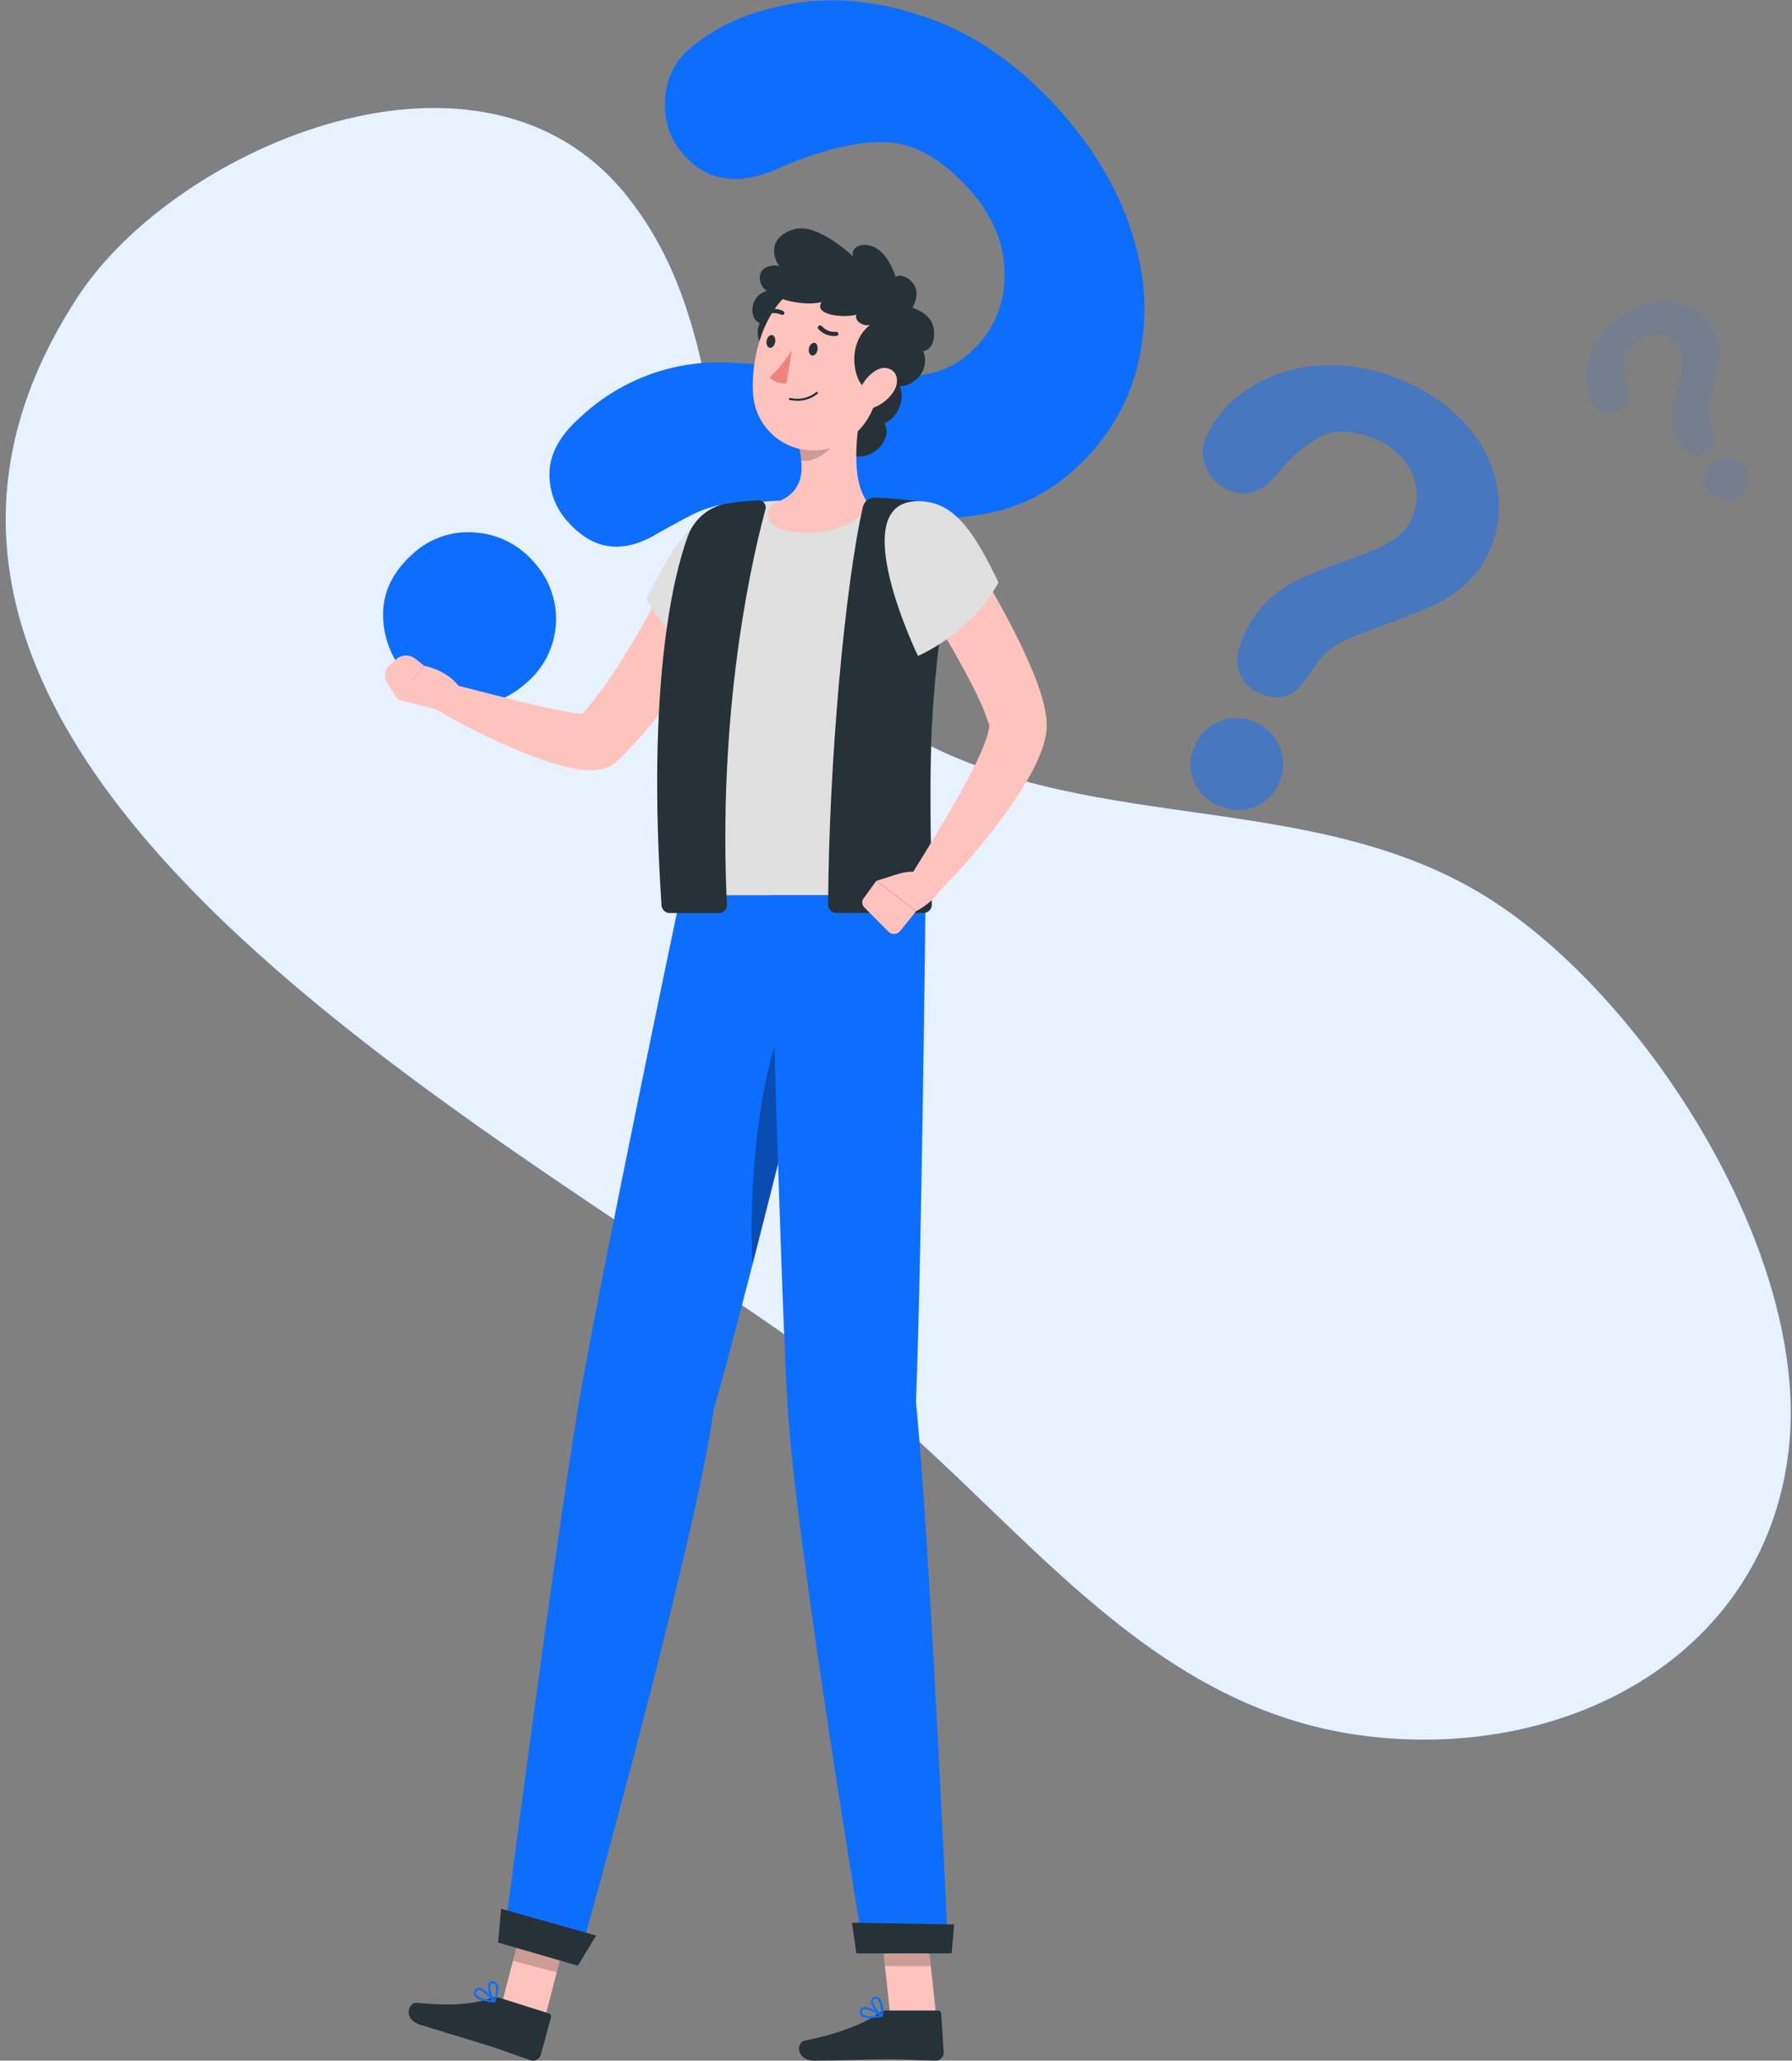 <svg width="261" height="300" viewBox="0 0 261 300" fill="none" xmlns="http://www.w3.org/2000/svg">
<rect x="0" y="0" width="261" height="300" fill="#808080" stroke="none"/>
<path d="M133.086 107.332C159.841 122.041 192.991 114.408 218.692 131.996C241.262 147.474 263.317 183.266 260.6 210.371C257.571 240.59 228.698 256.422 198.948 252.741C166.203 248.696 148.088 220.233 123.855 201.344C81.491 168.262 -34.632 112.922 11.461 43C25.805 21.308 70.287 2.116 91.346 28.57C111.604 54.019 95.455 86.62 133.086 107.332Z" fill="#0D6EFD"/>
<path opacity="0.9" d="M133.086 107.332C159.841 122.041 192.991 114.408 218.692 131.996C241.262 147.474 263.317 183.266 260.6 210.371C257.571 240.59 228.698 256.422 198.948 252.741C166.203 248.696 148.088 220.233 123.855 201.344C81.491 168.262 -34.632 112.922 11.461 43C25.805 21.308 70.287 2.116 91.346 28.57C111.604 54.019 95.455 86.62 133.086 107.332Z" fill="white"/>
<path d="M100.037 7.435C103.974 3.928 109.073 1.632 115.334 0.545C121.594 -0.541 128.212 0.148 135.187 2.614C142.139 5.08 148.498 9.532 154.264 15.972C159.624 21.961 163.247 28.235 165.131 34.793C167.011 40.857 167.183 47.323 165.629 53.479C164.152 59.185 161.009 64.32 156.601 68.23C153.464 71.173 149.636 73.278 145.472 74.351C141.753 75.278 137.915 75.631 134.09 75.398C130.417 75.162 124.044 74.534 114.971 73.516C112.847 73.284 110.712 73.166 108.575 73.161C107.112 73.151 105.653 73.318 104.23 73.659C103.101 73.947 102.004 74.349 100.956 74.858C99.944 75.356 98.231 76.276 95.801 77.636C90.806 80.693 86.464 80.158 82.774 76.032C81.857 75.056 81.143 73.908 80.672 72.654C80.201 71.401 79.984 70.066 80.032 68.728C80.127 66.009 81.556 63.411 84.318 60.934C89.944 55.54 97.478 52.6 105.268 52.761C109.702 52.909 114.126 53.281 118.523 53.876C123.197 54.441 126.648 54.796 128.876 54.914C131.087 55.041 133.305 54.856 135.465 54.365C137.62 53.887 139.613 52.854 141.245 51.368C142.842 49.98 144.122 48.264 144.995 46.336C145.869 44.408 146.317 42.314 146.307 40.197C146.375 35.693 144.687 31.508 141.245 27.641C137.178 23.098 133.041 20.782 128.834 20.692C124.626 20.602 119.617 21.812 113.807 24.323C107.895 27.098 103.184 26.535 99.674 22.634C98.675 21.562 97.911 20.294 97.43 18.91C96.949 17.526 96.762 16.056 96.881 14.595C96.907 13.252 97.199 11.928 97.74 10.698C98.282 9.469 99.063 8.36 100.037 7.435ZM59.251 98.365C57.046 95.968 55.815 92.833 55.8 89.575C55.749 86.243 57.186 83.262 60.111 80.633C61.315 79.519 62.736 78.667 64.286 78.131C65.836 77.595 67.48 77.386 69.114 77.518C70.769 77.618 72.387 78.051 73.872 78.791C75.356 79.531 76.677 80.562 77.754 81.824C78.861 83.024 79.717 84.435 80.269 85.972C80.821 87.509 81.059 89.142 80.969 90.773C80.878 92.404 80.461 94.001 79.742 95.467C79.023 96.934 78.017 98.241 76.783 99.311C73.898 101.895 70.804 102.998 67.502 102.621C64.312 102.299 61.363 100.778 59.251 98.365Z" fill="#0D6EFD"/>
<g opacity="0.5">
<path d="M175.484 64.05C176.668 61.233 178.632 58.813 181.145 57.076C184.098 54.97 187.546 53.667 191.152 53.293C195.353 52.84 199.6 53.462 203.496 55.1C207.175 56.462 210.499 58.642 213.215 61.475C215.57 63.926 217.204 66.979 217.94 70.298C218.619 73.401 218.354 76.635 217.181 79.586C216.385 81.751 215.056 83.679 213.317 85.193C211.759 86.532 210.007 87.626 208.119 88.435C206.308 89.207 203.105 90.439 198.509 92.134C197.434 92.528 196.384 92.985 195.362 93.501C194.659 93.847 194.001 94.278 193.404 94.785C192.93 95.191 192.5 95.647 192.122 96.144C191.759 96.626 191.16 97.478 190.325 98.677C188.637 101.346 186.43 102.134 183.702 101.042C183.028 100.795 182.41 100.417 181.883 99.93C181.356 99.443 180.93 98.857 180.63 98.205C180.329 97.442 180.19 96.624 180.222 95.804C180.254 94.984 180.456 94.18 180.816 93.442C182.215 89.508 185.115 86.289 188.882 84.492C191.038 83.487 193.243 82.591 195.489 81.807C197.859 80.963 199.598 80.296 200.694 79.823C201.782 79.35 202.799 78.728 203.715 77.974C204.632 77.225 205.338 76.25 205.765 75.145C206.197 74.097 206.398 72.969 206.353 71.836C206.307 70.704 206.018 69.594 205.504 68.584C204.374 66.362 202.431 64.661 200.078 63.839C197.041 62.64 194.51 62.525 192.485 63.493C190.026 64.802 187.874 66.622 186.174 68.829C184.002 71.582 181.606 72.426 178.985 71.362C178.25 71.087 177.58 70.662 177.018 70.114C176.456 69.566 176.014 68.907 175.72 68.179C175.409 67.541 175.228 66.847 175.187 66.138C175.147 65.429 175.247 64.72 175.484 64.05ZM177.787 117.414C176.157 116.796 174.815 115.591 174.024 114.037C173.619 113.219 173.4 112.322 173.382 111.409C173.364 110.497 173.549 109.592 173.923 108.759C174.227 107.933 174.7 107.18 175.311 106.548C175.923 105.915 176.66 105.417 177.475 105.086C178.292 104.737 179.172 104.557 180.061 104.557C180.95 104.557 181.829 104.737 182.647 105.086C183.465 105.395 184.213 105.864 184.847 106.467C185.48 107.07 185.986 107.794 186.335 108.597C186.683 109.399 186.867 110.264 186.876 111.139C186.885 112.014 186.717 112.881 186.385 113.69C186.093 114.557 185.614 115.349 184.98 116.009C184.347 116.669 183.576 117.18 182.723 117.507C181.125 118.101 179.361 118.068 177.787 117.414Z" fill="#0D6EFD"/>
</g>
<g opacity="0.1">
<path d="M232.234 59.077C231.471 57.875 231.064 56.481 231.061 55.058C231.033 53.371 231.446 51.706 232.259 50.228C233.198 48.507 234.56 47.053 236.216 46.006C237.71 44.953 239.424 44.255 241.228 43.963C242.791 43.709 244.393 43.89 245.86 44.486C247.234 45.043 248.409 45.999 249.235 47.23C249.855 48.107 250.244 49.127 250.366 50.194C250.462 51.144 250.417 52.103 250.231 53.039C250.045 53.946 249.668 55.499 249.1 57.7C248.972 58.218 248.871 58.743 248.796 59.271C248.698 59.921 248.75 60.586 248.948 61.213C249.041 61.483 249.21 61.939 249.463 62.581C249.617 62.844 249.717 63.135 249.758 63.437C249.799 63.739 249.78 64.046 249.701 64.34C249.623 64.635 249.487 64.911 249.301 65.152C249.115 65.394 248.883 65.596 248.619 65.747C248.07 66.133 247.39 66.285 246.729 66.169C246.356 66.085 246.005 65.924 245.699 65.695C245.392 65.467 245.136 65.177 244.949 64.844C244.355 64.001 243.936 63.048 243.717 62.041C243.542 61.167 243.522 60.27 243.658 59.389C243.84 58.297 244.08 57.214 244.375 56.147C244.679 55.007 244.881 54.171 244.991 53.614C245.097 53.057 245.128 52.489 245.084 51.925C245.036 51.374 244.847 50.845 244.535 50.388C244.248 49.947 243.868 49.573 243.422 49.291C242.977 49.01 242.476 48.828 241.954 48.759C240.794 48.6 239.619 48.904 238.68 49.603C238.147 49.899 237.682 50.303 237.313 50.788C236.944 51.273 236.68 51.83 236.537 52.423C236.39 53.714 236.52 55.02 236.916 56.257C237.397 57.819 237.085 58.959 235.997 59.693C235.698 59.902 235.359 60.046 235.002 60.117C234.645 60.188 234.277 60.185 233.921 60.107C233.585 60.057 233.263 59.941 232.973 59.764C232.683 59.587 232.432 59.353 232.234 59.077ZM253.285 72.3C252.616 72.757 251.802 72.953 250.998 72.848C250.574 72.788 250.169 72.633 249.813 72.395C249.456 72.156 249.158 71.841 248.94 71.472C248.704 71.138 248.54 70.758 248.459 70.356C248.378 69.955 248.38 69.542 248.467 69.142C248.549 68.736 248.711 68.35 248.945 68.008C249.178 67.665 249.478 67.373 249.826 67.149C250.16 66.916 250.538 66.753 250.937 66.67C251.335 66.588 251.747 66.587 252.146 66.668C252.547 66.742 252.929 66.898 253.267 67.126C253.605 67.354 253.893 67.649 254.112 67.993C254.366 68.335 254.543 68.728 254.629 69.145C254.715 69.563 254.708 69.994 254.61 70.408C254.42 71.182 253.948 71.857 253.285 72.3Z" fill="#0D6EFD"/>
</g>
<path d="M79.247 294.199L72.869 292.544L76.674 277.945L83.053 279.6L79.247 294.199Z" fill="#FFC3BD"/>
<path d="M72.801 290.856L79.922 293.11C79.982 293.125 80.037 293.151 80.086 293.188C80.135 293.224 80.176 293.27 80.207 293.323C80.237 293.376 80.257 293.434 80.265 293.495C80.272 293.555 80.268 293.617 80.251 293.676L78.75 299.206C78.644 299.497 78.431 299.735 78.154 299.872C77.878 300.009 77.559 300.033 77.265 299.941C74.801 299.097 73.662 298.607 70.515 297.61C68.583 297.003 63.925 295.626 61.234 294.782C58.542 293.937 59.546 291.404 60.719 291.565C66.136 292.131 69.283 291.675 71.536 290.889C71.942 290.739 72.387 290.727 72.801 290.856Z" fill="#263238"/>
<path opacity="0.2" d="M83.052 279.609L76.674 277.954L74.716 285.477L81.095 287.132L83.052 279.609Z" fill="black"/>
<path d="M99.126 130.316C99.126 130.316 87.448 185.85 84.343 204.029C80.968 223.939 73.552 280.943 73.552 280.943L84.394 284.886C84.394 284.886 101.361 224.438 103.935 205.296C109.326 186.585 122.986 130.316 122.986 130.316H99.126Z" fill="#0D6EFD"/>
<path opacity="0.3" d="M114.119 148.445C110.33 157.547 108.955 174.122 109.613 184.035C112.617 172.332 115.95 158.965 118.532 148.495C117.696 145.616 116.549 142.593 114.119 148.445Z" fill="black"/>
<path d="M84.175 286.169L72.548 282.809L72.987 277.886L86.824 281.779L84.175 286.169Z" fill="#263238"/>
<path d="M70.186 291.21C70.761 291.375 71.352 291.48 71.949 291.523C71.979 291.528 72.01 291.523 72.037 291.509C72.065 291.496 72.087 291.474 72.101 291.447C72.117 291.423 72.126 291.395 72.126 291.366C72.126 291.338 72.117 291.31 72.101 291.286C71.941 291.084 70.549 289.336 69.68 289.386C69.58 289.39 69.482 289.419 69.397 289.471C69.311 289.523 69.24 289.595 69.19 289.682C69.104 289.803 69.052 289.946 69.039 290.094C69.025 290.242 69.051 290.391 69.114 290.526C69.376 290.878 69.757 291.121 70.186 291.21ZM71.62 291.21C70.405 291.067 69.587 290.771 69.384 290.366C69.345 290.278 69.33 290.181 69.342 290.086C69.354 289.991 69.392 289.901 69.452 289.825C69.475 289.782 69.509 289.746 69.551 289.719C69.592 289.693 69.639 289.677 69.688 289.673C70.144 289.657 71.038 290.509 71.62 291.193V291.21Z" fill="#0D6EFD"/>
<path d="M71.915 291.523H71.991C72.016 291.519 72.04 291.509 72.06 291.495C72.081 291.48 72.098 291.461 72.109 291.438C72.109 291.362 72.885 289.648 72.447 288.854C72.387 288.753 72.306 288.665 72.21 288.597C72.114 288.529 72.005 288.481 71.89 288.458C71.763 288.421 71.628 288.427 71.504 288.474C71.381 288.521 71.276 288.607 71.207 288.719C70.827 289.344 71.341 290.915 71.848 291.472C71.864 291.496 71.888 291.513 71.915 291.523ZM71.915 288.77C71.973 288.788 72.027 288.817 72.074 288.856C72.12 288.895 72.158 288.944 72.185 288.998C72.338 289.695 72.252 290.424 71.941 291.067C71.544 290.442 71.24 289.277 71.493 288.871C71.493 288.795 71.62 288.711 71.839 288.753L71.915 288.77Z" fill="#0D6EFD"/>
<path d="M108.162 82.753C107.597 84.121 107.057 85.337 106.475 86.586C105.893 87.836 105.268 89.06 104.635 90.285C103.353 92.725 102.003 95.131 100.518 97.479C97.563 102.358 93.99 106.833 89.887 110.794L89.735 110.946C89.52 111.14 89.282 111.308 89.026 111.444C88.324 111.824 87.552 112.056 86.757 112.128C86.302 112.161 85.845 112.161 85.39 112.128C84.709 112.084 84.032 111.991 83.365 111.85C82.167 111.596 81.104 111.284 80.057 110.955C77.982 110.296 76.05 109.494 74.151 108.683C72.253 107.873 70.38 106.995 68.54 106.04C66.701 105.086 64.895 104.132 63.107 103.051C62.692 102.798 62.381 102.405 62.23 101.942C62.079 101.48 62.098 100.979 62.283 100.529C62.468 100.08 62.807 99.711 63.239 99.489C63.672 99.267 64.169 99.207 64.642 99.319C68.557 100.265 72.464 101.32 76.311 102.258C78.227 102.739 80.142 103.161 81.981 103.516C82.848 103.691 83.724 103.818 84.605 103.896C84.937 103.915 85.269 103.915 85.601 103.896C85.727 103.896 85.778 103.896 85.744 103.896C85.444 103.904 85.152 103.995 84.9 104.158L84.057 104.808C85.689 103 87.203 101.087 88.588 99.083C90.005 97.031 91.347 94.861 92.638 92.683C93.928 90.504 95.169 88.216 96.341 85.928C97.514 83.639 98.679 81.284 99.716 79.08L99.767 78.97C100.265 77.85 101.187 76.974 102.33 76.535C103.473 76.096 104.744 76.129 105.863 76.627C106.982 77.125 107.857 78.048 108.296 79.192C108.735 80.336 108.702 81.608 108.204 82.728L108.162 82.753Z" fill="#FFC3BD"/>
<path d="M106.863 73.819C101.429 73.971 97.7 79.874 94.139 87.228C96.868 91.95 100.78 95.878 105.487 98.627C105.487 98.627 119.763 73.456 106.863 73.819Z" fill="#E0E0E0"/>
<path d="M62.837 103.085L57.943 101.836L61.757 96.93C61.757 96.93 65.975 97.597 67.578 101.152L65.84 102.393C65.419 102.717 64.932 102.947 64.414 103.067C63.895 103.186 63.358 103.192 62.837 103.085Z" fill="#FFC3BD"/>
<path d="M56.753 96.82L57.698 95.976C58.085 95.637 58.578 95.445 59.092 95.434C59.606 95.423 60.107 95.594 60.508 95.916L61.756 96.921L57.943 101.827L56.382 99.395C56.123 98.993 56.019 98.511 56.087 98.038C56.155 97.565 56.392 97.132 56.753 96.82Z" fill="#FFC3BD"/>
<path d="M136.343 293.439H129.669L128.074 278.562H134.748L136.343 293.439Z" fill="#FFC3BD"/>
<path d="M129.087 292.696H136.587C136.711 292.689 136.833 292.731 136.926 292.814C137.02 292.896 137.077 293.011 137.085 293.135L137.448 298.843C137.441 299.15 137.315 299.442 137.096 299.657C136.877 299.871 136.582 299.992 136.275 299.992C133.668 299.941 132.419 299.797 129.12 299.797C127.095 299.797 121.527 300 118.7 300C115.874 300 115.975 297.332 117.165 297.095C122.489 296.006 126.049 294.512 127.939 293.093C128.268 292.838 128.671 292.699 129.087 292.696Z" fill="#263238"/>
<path opacity="0.2" d="M134.748 278.562H128.074L128.901 286.237H135.575L134.748 278.562Z" fill="black"/>
<path d="M112.17 130.316C112.17 130.316 113.646 186.146 114.701 204.544C115.882 224.691 125.881 284.379 125.881 284.379H138.115C138.115 284.379 135.432 223.931 133.407 204.164C134.251 182.515 134.807 130.299 134.807 130.299L112.17 130.316Z" fill="#0D6EFD"/>
<path d="M138.604 284.379H124.733L124.075 279.913L138.976 280.166L138.604 284.379Z" fill="#263238"/>
<path d="M126.724 293.811C127.324 293.798 127.921 293.721 128.505 293.583C128.533 293.578 128.559 293.563 128.579 293.542C128.599 293.521 128.611 293.494 128.614 293.465C128.622 293.436 128.621 293.406 128.61 293.379C128.6 293.351 128.58 293.328 128.555 293.313C128.344 293.178 126.454 291.928 125.636 292.24C125.545 292.274 125.463 292.331 125.4 292.404C125.336 292.478 125.293 292.567 125.273 292.663C125.22 292.807 125.21 292.964 125.245 293.114C125.279 293.263 125.356 293.4 125.467 293.507C125.837 293.755 126.282 293.863 126.724 293.811ZM128.074 293.372C126.876 293.6 125.999 293.558 125.686 293.262C125.622 293.191 125.578 293.105 125.559 293.011C125.539 292.917 125.546 292.82 125.577 292.73C125.585 292.683 125.604 292.64 125.634 292.603C125.663 292.566 125.702 292.537 125.746 292.519C126.184 292.35 127.298 292.891 128.074 293.372Z" fill="#0D6EFD"/>
<path d="M128.463 293.591H128.539C128.561 293.578 128.58 293.559 128.595 293.537C128.61 293.516 128.619 293.491 128.623 293.465C128.623 293.389 128.775 291.539 128.1 290.932C128.013 290.849 127.909 290.787 127.795 290.752C127.68 290.717 127.56 290.709 127.442 290.729C127.311 290.731 127.185 290.775 127.083 290.856C126.981 290.937 126.908 291.05 126.876 291.176C126.725 291.877 127.72 293.22 128.387 293.6L128.463 293.591ZM127.518 290.982C127.58 290.98 127.642 290.991 127.7 291.015C127.758 291.038 127.811 291.073 127.855 291.117C128.225 291.731 128.379 292.45 128.294 293.161C127.712 292.688 127.045 291.666 127.146 291.21C127.146 291.117 127.222 291.016 127.45 290.991L127.518 290.982Z" fill="#0D6EFD"/>
<path d="M101.935 78.117C102.295 77.024 102.943 76.048 103.81 75.292C104.677 74.536 105.731 74.027 106.862 73.82C108.511 73.435 110.182 73.153 111.866 72.975C116.924 72.696 121.995 72.696 127.053 72.975C129.702 73.093 132.402 73.406 134.554 73.71H134.63C135.183 73.774 135.717 73.95 136.199 74.228C136.682 74.505 137.103 74.878 137.437 75.324C137.77 75.769 138.01 76.278 138.141 76.819C138.272 77.361 138.292 77.923 138.199 78.472C136.515 87.076 135.412 95.785 134.9 104.538C134.377 117.254 135.086 127.234 134.832 130.299H99.125C96.957 99.286 99.758 85.185 101.935 78.117Z" fill="#E0E0E0"/>
<path d="M129.475 54.053C130.098 54.503 130.593 55.107 130.913 55.806C131.232 56.506 131.365 57.276 131.298 58.042C131.231 58.808 130.966 59.543 130.53 60.176C130.093 60.809 129.5 61.318 128.808 61.652C130.251 64.042 126.412 68.264 122.548 65.612C118.684 62.961 124.143 51.798 129.475 54.053Z" fill="#263238"/>
<path d="M113.494 51.486C112.964 51.502 112.439 51.379 111.97 51.131C111.501 50.882 111.105 50.516 110.82 50.069C110.535 49.621 110.371 49.107 110.345 48.577C110.318 48.047 110.429 47.519 110.668 47.044C108.87 46.344 109.191 42.417 112.431 42.248C115.671 42.08 117.342 50.498 113.494 51.486Z" fill="#263238"/>
<path d="M112.44 76.293C112.198 76.072 112.019 75.791 111.918 75.478C111.818 75.166 111.801 74.833 111.868 74.512C111.935 74.191 112.085 73.893 112.302 73.647C112.519 73.401 112.796 73.216 113.106 73.11C116.363 71.911 116.954 69.547 116.692 66.972C116.617 66.247 116.499 65.528 116.338 64.818L121.864 60.402L125.931 57.16C124.919 61.382 123.788 68.736 125.931 72.46C126.171 72.85 126.264 73.312 126.193 73.765C126.122 74.217 125.891 74.629 125.543 74.925C124.142 76.167 121.274 77.771 116.549 77.518C114.38 77.408 113.174 76.91 112.44 76.293Z" fill="#FFC3BD"/>
<path d="M100.104 78.269C100.507 77.054 101.216 75.962 102.164 75.102C103.111 74.24 104.265 73.639 105.513 73.355C107.114 73.101 108.728 72.931 110.347 72.849C110.516 72.824 110.689 72.842 110.849 72.901C111.009 72.96 111.153 73.058 111.266 73.187C111.379 73.315 111.458 73.469 111.496 73.635C111.535 73.802 111.532 73.975 111.486 74.14C108.66 84.644 104.627 105.661 105.876 131.692C105.881 131.854 105.854 132.016 105.795 132.167C105.736 132.318 105.647 132.456 105.534 132.571C105.42 132.686 105.284 132.777 105.134 132.838C104.984 132.899 104.823 132.929 104.661 132.925H97.573C97.266 132.93 96.968 132.818 96.741 132.611C96.513 132.404 96.373 132.117 96.35 131.811C94.215 100.003 97.987 84.154 100.104 78.269Z" fill="#263238"/>
<path d="M134.36 73.076C132.091 72.751 129.807 72.543 127.517 72.452C127.102 72.421 126.691 72.539 126.354 72.783C126.018 73.027 125.778 73.382 125.678 73.786C123.054 85.353 120.716 111.056 120.615 131.735C120.619 131.892 120.653 132.047 120.716 132.192C120.779 132.336 120.87 132.466 120.984 132.575C121.098 132.684 121.232 132.77 121.378 132.827C121.525 132.884 121.681 132.912 121.839 132.908H134.495C134.808 132.915 135.112 132.799 135.341 132.584C135.569 132.369 135.705 132.073 135.718 131.76C135.803 127.597 135.229 117.845 135.718 105.737C136.186 97.108 137.269 88.525 138.958 80.051C139.397 77.678 136.866 73.431 134.36 73.076Z" fill="#263238"/>
<path d="M138.807 76.749C141.515 80.836 143.979 84.931 146.307 89.229C147.455 91.382 148.585 93.569 149.606 95.866C150.113 97.014 150.61 98.188 151.074 99.429C151.586 100.772 151.981 102.156 152.256 103.567C152.464 104.594 152.509 105.649 152.391 106.691C152.253 107.534 152.035 108.362 151.741 109.165C151.26 110.473 150.67 111.738 149.978 112.947C148.736 115.141 147.352 117.251 145.835 119.263C142.916 123.161 139.725 126.846 136.284 130.291C135.886 130.689 135.356 130.928 134.794 130.961C134.232 130.994 133.678 130.82 133.236 130.471C132.795 130.122 132.497 129.622 132.399 129.067C132.301 128.513 132.411 127.941 132.706 127.462V127.411C135.162 123.451 137.642 119.415 139.886 115.413C141 113.42 142.063 111.394 142.916 109.435C143.768 107.476 144.392 105.331 143.953 105.272C143.684 104.374 143.357 103.494 142.975 102.638C142.553 101.675 142.072 100.679 141.566 99.691C140.536 97.707 139.431 95.689 138.275 93.704C135.963 89.719 133.499 85.7 131.061 81.807V81.757C130.398 80.729 130.169 79.479 130.426 78.283C130.683 77.086 131.405 76.041 132.432 75.377C133.459 74.713 134.708 74.485 135.903 74.742C137.099 74.999 138.143 75.722 138.807 76.749Z" fill="#FFC3BD"/>
<path d="M133.559 72.967C138.992 72.865 141.869 77.467 145.43 84.788C141.397 92.26 133.702 95.494 133.702 95.494C133.702 95.494 122.877 73.152 133.559 72.967Z" fill="#E0E0E0"/>
<path d="M130.774 127.243L127.644 128.239L133.441 132.646C133.441 132.646 138.182 130.181 136.697 127.943L135.735 127.513C134.17 126.821 132.406 126.725 130.774 127.243Z" fill="#FFC3BD"/>
<path d="M125.889 132.106L129.407 135.644C129.521 135.755 129.656 135.841 129.805 135.897C129.954 135.953 130.113 135.977 130.271 135.968C130.43 135.96 130.585 135.918 130.727 135.846C130.868 135.774 130.994 135.674 131.095 135.551L133.432 132.646L127.635 128.239L125.83 130.713C125.663 130.91 125.577 131.163 125.588 131.421C125.599 131.679 125.706 131.924 125.889 132.106Z" fill="#FFC3BD"/>
<path opacity="0.2" d="M116.338 64.852C116.499 65.562 116.617 66.281 116.692 67.005C118.785 67.537 121.755 65.139 122.033 63.105C122.069 62.212 122.012 61.318 121.864 60.436L116.338 64.852Z" fill="black"/>
<path d="M129.398 51.165C127.972 57.397 127.466 61.112 123.636 63.89C122.383 64.807 120.909 65.375 119.365 65.537C117.821 65.699 116.262 65.448 114.846 64.811C113.43 64.173 112.209 63.171 111.306 61.907C110.403 60.644 109.851 59.163 109.706 57.616C109.216 51.773 111.629 42.561 118.447 40.923C125.264 39.285 130.824 44.925 129.398 51.165Z" fill="#FFC3BD"/>
<path d="M126.513 56.62C124.708 56.712 122.784 50.338 126.767 47.264C126.134 47.61 124.404 46.977 124.708 45.786C123.535 46.276 118.405 46.065 119.645 43.98C117.038 44.655 111.351 43.523 110.744 41.033C110.137 38.542 113.073 38.457 113.528 38.787C112.237 36.98 112.263 34.328 115.688 33.366C119.114 32.403 124.278 37.36 124.278 37.36C123.738 36.051 125.636 34.995 127.602 36.118C129.568 37.241 130.487 40.433 130.487 40.433C130.487 39.471 135.077 40.762 132.901 44.798C135.153 45.643 136.183 46.842 136.039 48.928C135.896 51.013 134.47 51.131 134.47 51.131C134.772 51.882 134.814 52.712 134.589 53.49C134.364 54.267 133.885 54.947 133.23 55.421C130.892 57.304 128.851 55.091 126.513 56.62Z" fill="#263238"/>
<path d="M130.091 57.101C129.297 58.263 128.125 59.114 126.775 59.507C125.037 59.972 124.446 58.418 125.155 56.797C125.796 55.336 127.467 53.327 129.104 53.58C130.74 53.833 131.07 55.649 130.091 57.101Z" fill="#FFC3BD"/>
<path d="M119.08 50.912C118.996 51.418 118.641 51.798 118.295 51.756C117.949 51.714 117.73 51.258 117.814 50.743C117.899 50.228 118.253 49.899 118.599 49.899C118.945 49.899 119.122 50.397 119.08 50.912Z" fill="#263238"/>
<path d="M112.904 49.789C112.82 50.304 112.474 50.684 112.128 50.633C111.782 50.583 111.563 50.135 111.647 49.62C111.731 49.105 112.077 48.776 112.423 48.776C112.769 48.776 112.989 49.282 112.904 49.789Z" fill="#263238"/>
<path d="M115.342 50.937C114.443 52.423 113.344 53.778 112.077 54.965C112.405 55.273 112.795 55.508 113.222 55.654C113.648 55.8 114.1 55.853 114.549 55.809L115.342 50.937Z" fill="#ED847E"/>
<path d="M115.646 58.324C116.259 58.394 116.881 58.34 117.473 58.166C118.066 57.992 118.618 57.702 119.097 57.312C119.125 57.282 119.14 57.243 119.14 57.202C119.14 57.161 119.125 57.122 119.097 57.093C119.066 57.066 119.027 57.052 118.987 57.052C118.947 57.052 118.908 57.066 118.877 57.093C118.351 57.51 117.736 57.803 117.08 57.95C116.424 58.096 115.743 58.091 115.089 57.936C115.069 57.931 115.048 57.93 115.028 57.934C115.008 57.937 114.988 57.944 114.971 57.956C114.953 57.967 114.939 57.981 114.927 57.998C114.915 58.015 114.907 58.034 114.903 58.054C114.898 58.074 114.898 58.094 114.901 58.114C114.904 58.134 114.912 58.153 114.923 58.169C114.934 58.186 114.949 58.2 114.966 58.211C114.983 58.222 115.002 58.229 115.021 58.232C115.227 58.278 115.436 58.309 115.646 58.324Z" fill="#263238"/>
<path d="M119.333 47.399C119.282 47.413 119.236 47.439 119.198 47.475C119.169 47.503 119.145 47.536 119.129 47.573C119.113 47.61 119.105 47.65 119.105 47.691C119.105 47.731 119.113 47.771 119.129 47.808C119.145 47.845 119.169 47.878 119.198 47.906C119.527 48.273 119.939 48.556 120.4 48.73C120.862 48.903 121.358 48.962 121.847 48.902C121.888 48.898 121.927 48.886 121.963 48.866C121.998 48.846 122.029 48.819 122.054 48.786C122.078 48.754 122.096 48.717 122.105 48.677C122.115 48.637 122.116 48.596 122.109 48.556C122.102 48.516 122.087 48.477 122.065 48.442C122.043 48.407 122.014 48.377 121.98 48.354C121.946 48.33 121.908 48.314 121.868 48.305C121.828 48.296 121.787 48.295 121.746 48.303C121.359 48.337 120.97 48.278 120.61 48.131C120.251 47.984 119.931 47.754 119.679 47.458C119.632 47.418 119.575 47.391 119.514 47.38C119.453 47.37 119.391 47.376 119.333 47.399Z" fill="#263238"/>
<path d="M111.157 45.87C111.204 45.891 111.254 45.902 111.305 45.902C111.356 45.902 111.406 45.891 111.453 45.87C111.813 45.691 112.208 45.592 112.61 45.582C113.013 45.572 113.412 45.65 113.781 45.811C113.853 45.852 113.938 45.863 114.019 45.843C114.099 45.822 114.168 45.772 114.212 45.702C114.248 45.628 114.256 45.544 114.232 45.465C114.209 45.387 114.156 45.321 114.085 45.28C113.629 45.061 113.131 44.948 112.625 44.948C112.12 44.948 111.621 45.061 111.166 45.28C111.129 45.296 111.096 45.319 111.068 45.349C111.041 45.379 111.021 45.414 111.008 45.452C110.995 45.49 110.991 45.531 110.995 45.571C110.998 45.611 111.011 45.65 111.031 45.685C111.05 45.759 111.095 45.825 111.157 45.87Z" fill="#263238"/>
</svg>
